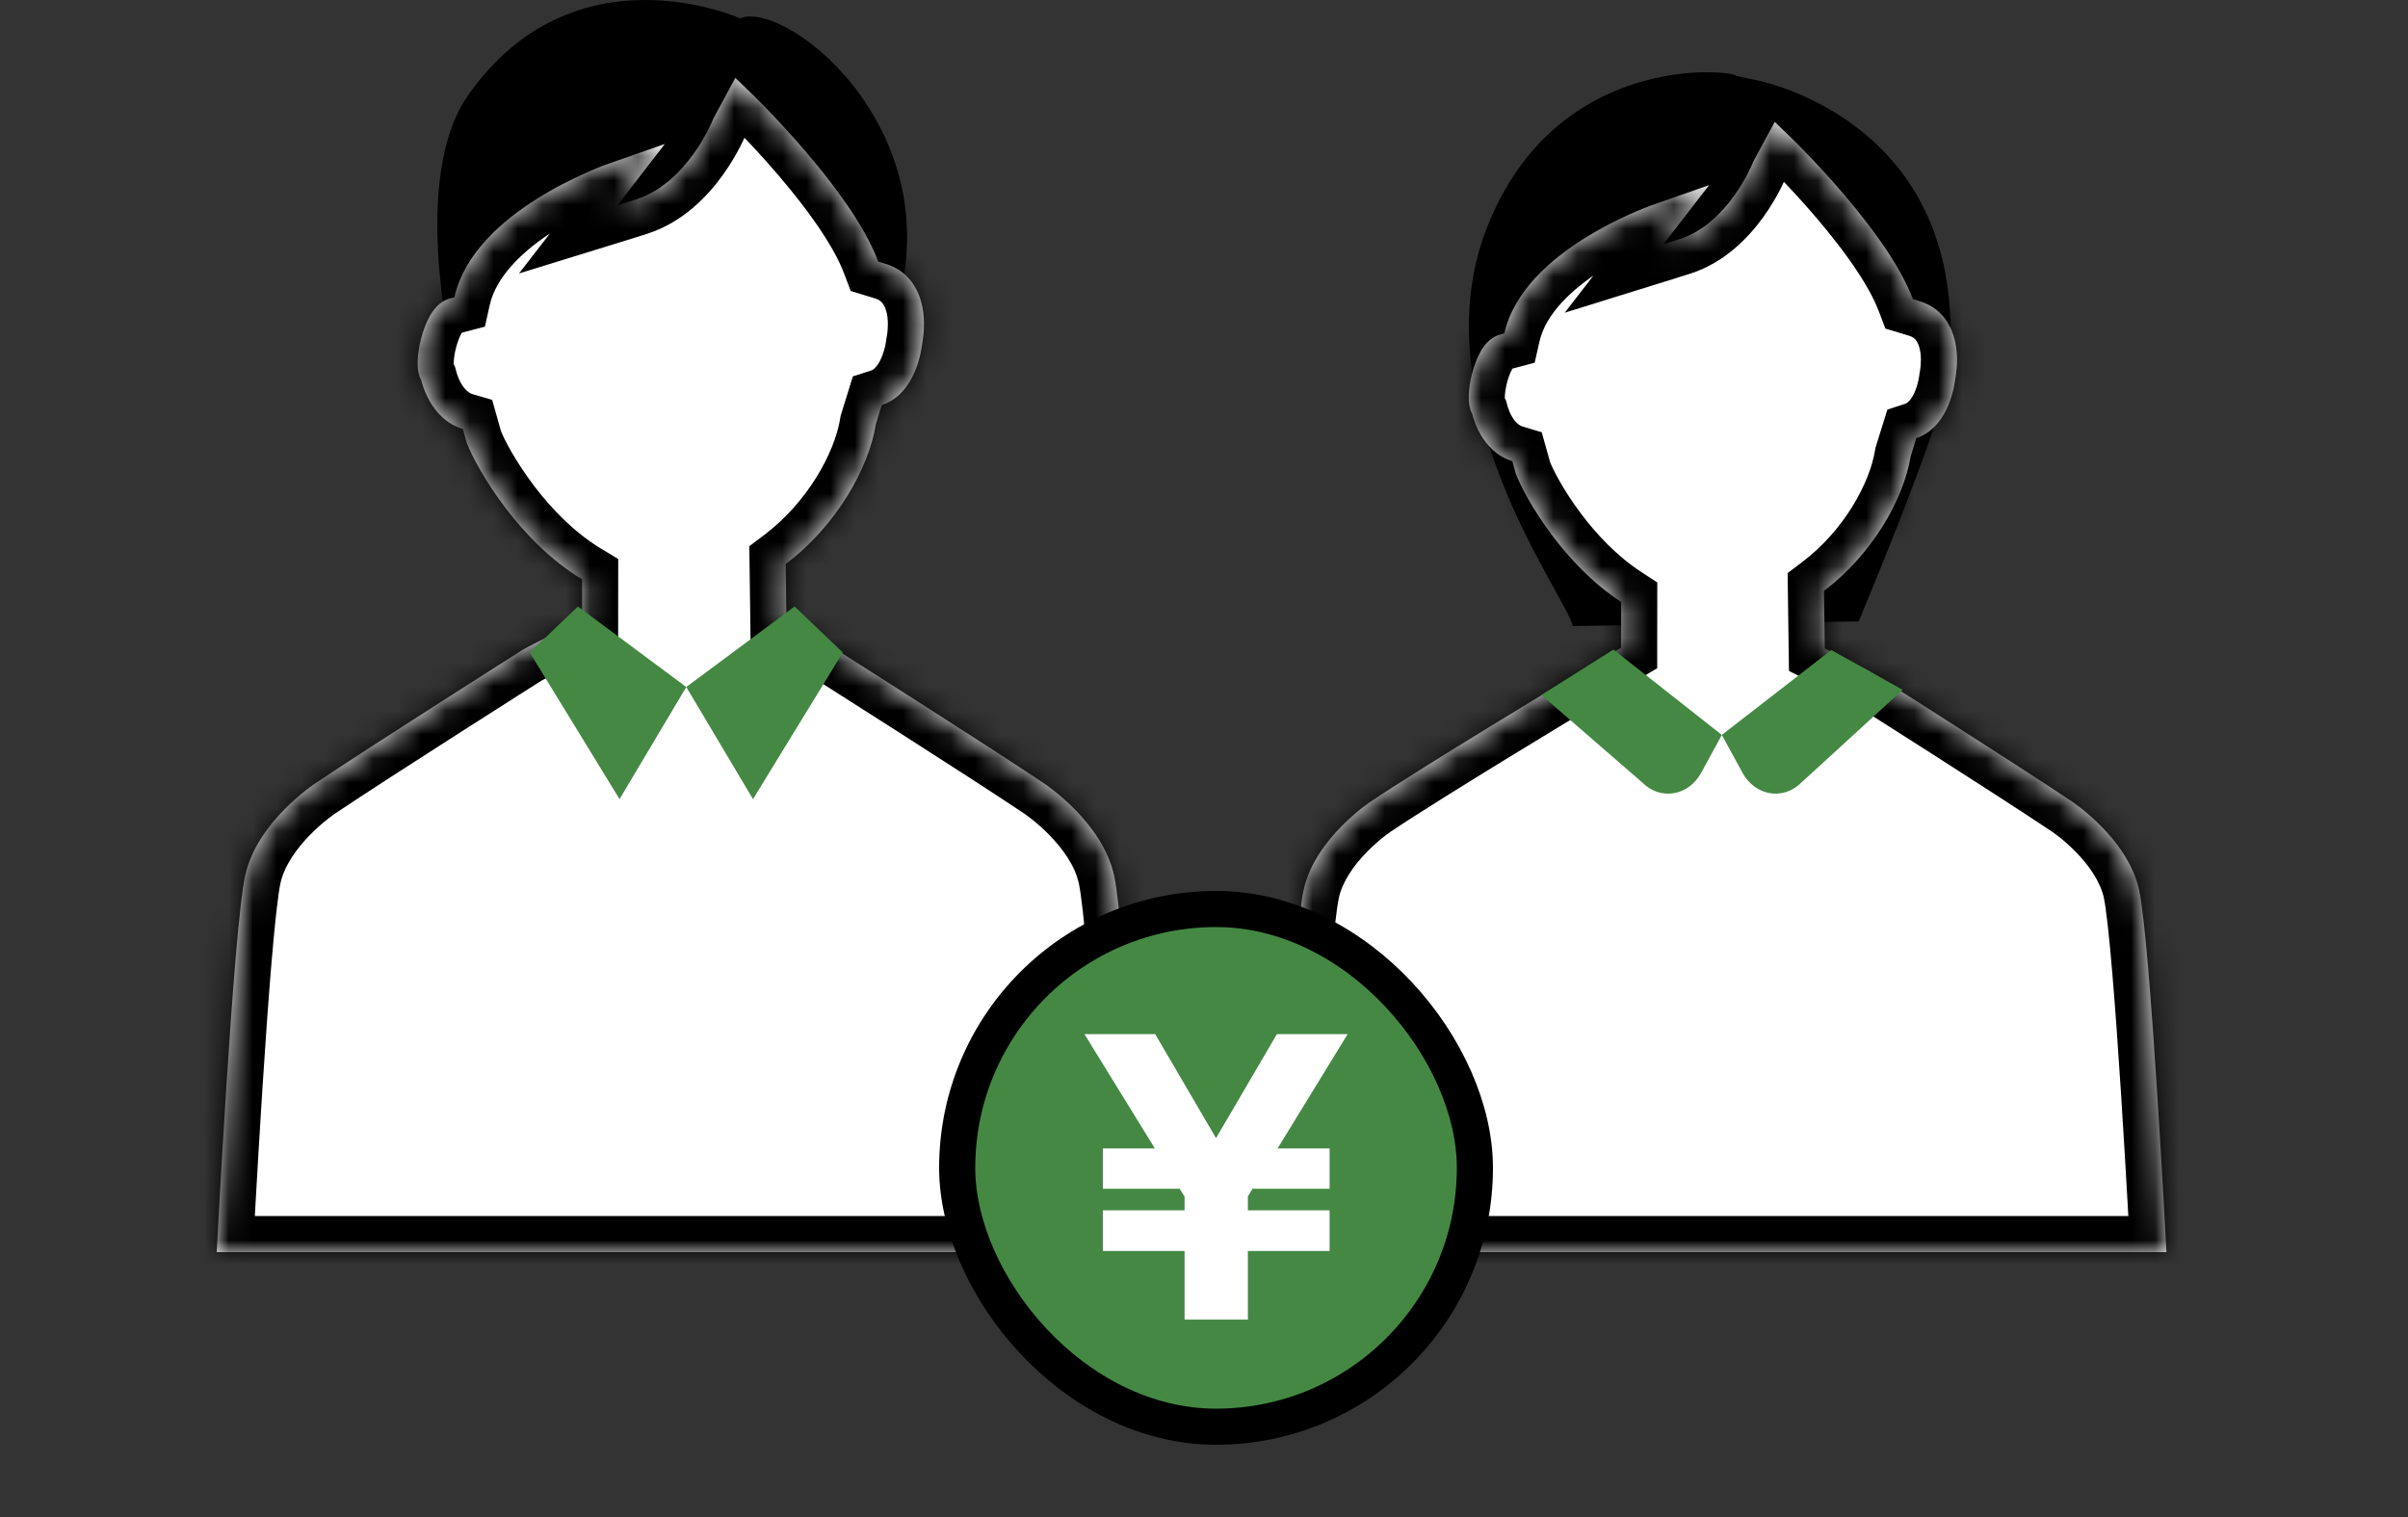 <svg width="100" height="63" viewBox="0 0 100 63" fill="none" xmlns="http://www.w3.org/2000/svg">
<rect x="0" y="0" width="100" height="63" fill="#333333" stroke="none"/>
<path d="M26.736 0.5C27.816 0.493 28.769 0.673 29.453 0.857C29.794 0.948 30.066 1.04 30.25 1.108C30.343 1.141 30.413 1.17 30.459 1.189C30.482 1.198 30.5 1.205 30.51 1.209C30.515 1.211 30.519 1.213 30.521 1.214L30.523 1.215L30.714 1.301L30.911 1.224C31.028 1.178 31.244 1.16 31.579 1.245C31.904 1.328 32.294 1.497 32.721 1.757C33.574 2.277 34.522 3.129 35.325 4.247C36.88 6.416 37.859 9.543 36.583 13.147L19.132 13.958C19.095 13.771 19.049 13.524 19 13.231C18.883 12.522 18.752 11.545 18.693 10.466C18.634 9.385 18.647 8.214 18.816 7.116C18.986 6.015 19.307 5.019 19.837 4.261C21.933 1.264 24.591 0.514 26.736 0.5Z" fill="black" stroke="black"/>
<mask id="path-2-inside-1_162_41" fill="white">
<path d="M31.249 3.921C31.282 3.953 32.657 5.287 34.017 6.964C34.695 7.801 35.386 8.742 35.903 9.662C36.121 10.05 36.318 10.457 36.472 10.865L36.764 10.953C37.912 11.299 38.259 12.296 38.344 12.993C38.416 13.586 38.327 14.121 38.294 14.291C38.294 14.293 38.294 14.295 38.294 14.296C38.291 14.316 38.288 14.343 38.283 14.376C38.273 14.443 38.257 14.536 38.234 14.645C38.189 14.86 38.11 15.157 37.977 15.463C37.775 15.931 37.364 16.585 36.619 16.822L36.375 17.609C36.075 19.459 34.724 21.844 32.628 23.423L32.661 25.913C33.105 26.135 34.339 26.754 34.72 26.972C34.72 26.972 41.073 30.999 43.351 32.529C43.351 32.529 45.781 34.117 46.269 36.369C46.756 38.621 47.447 52 47.447 52H9C9 52 9.69 38.622 10.179 36.369C10.666 34.117 13.097 32.529 13.097 32.529C15.374 30.999 21.727 26.972 21.727 26.972C22.194 26.705 24 25.832 24 25.832L24.171 25.87L24.173 24.061C22.856 23.263 21.787 22.139 21.004 21.112C20.146 19.986 19.584 18.917 19.391 18.407L19.379 18.376L19.221 17.814C18.537 17.615 18.104 17.107 17.859 16.687C17.703 16.419 17.604 16.158 17.543 15.968C17.521 15.9 17.506 15.839 17.492 15.788C17.421 15.656 17.39 15.53 17.375 15.453C17.345 15.299 17.339 15.14 17.344 14.997C17.353 14.708 17.406 14.378 17.485 14.068C17.565 13.759 17.681 13.429 17.836 13.15C17.913 13.01 18.012 12.861 18.137 12.732C18.259 12.605 18.443 12.458 18.694 12.393L18.873 12.346C19.283 10.499 20.902 9.143 22.255 8.284C23.009 7.806 23.746 7.441 24.292 7.197C24.566 7.074 24.794 6.98 24.955 6.916C25.035 6.885 25.1 6.861 25.145 6.844C25.167 6.836 25.185 6.829 25.197 6.825C25.203 6.822 25.208 6.821 25.212 6.82C25.214 6.819 25.216 6.818 25.217 6.818H25.219L25.22 6.817L27.611 5.978L26.061 7.984L25.643 8.525C25.877 8.452 26.139 8.37 26.429 8.277C27.46 7.943 28.251 7.157 28.804 6.387C29.334 5.649 29.595 4.997 29.602 4.977L29.62 4.934L29.642 4.893L30.067 4.104L30.538 3.233L31.249 3.921Z"/>
</mask>
<path d="M31.249 3.921C31.282 3.953 32.657 5.287 34.017 6.964C34.695 7.801 35.386 8.742 35.903 9.662C36.121 10.05 36.318 10.457 36.472 10.865L36.764 10.953C37.912 11.299 38.259 12.296 38.344 12.993C38.416 13.586 38.327 14.121 38.294 14.291C38.294 14.293 38.294 14.295 38.294 14.296C38.291 14.316 38.288 14.343 38.283 14.376C38.273 14.443 38.257 14.536 38.234 14.645C38.189 14.86 38.11 15.157 37.977 15.463C37.775 15.931 37.364 16.585 36.619 16.822L36.375 17.609C36.075 19.459 34.724 21.844 32.628 23.423L32.661 25.913C33.105 26.135 34.339 26.754 34.72 26.972C34.72 26.972 41.073 30.999 43.351 32.529C43.351 32.529 45.781 34.117 46.269 36.369C46.756 38.621 47.447 52 47.447 52H9C9 52 9.69 38.622 10.179 36.369C10.666 34.117 13.097 32.529 13.097 32.529C15.374 30.999 21.727 26.972 21.727 26.972C22.194 26.705 24 25.832 24 25.832L24.171 25.87L24.173 24.061C22.856 23.263 21.787 22.139 21.004 21.112C20.146 19.986 19.584 18.917 19.391 18.407L19.379 18.376L19.221 17.814C18.537 17.615 18.104 17.107 17.859 16.687C17.703 16.419 17.604 16.158 17.543 15.968C17.521 15.9 17.506 15.839 17.492 15.788C17.421 15.656 17.39 15.53 17.375 15.453C17.345 15.299 17.339 15.14 17.344 14.997C17.353 14.708 17.406 14.378 17.485 14.068C17.565 13.759 17.681 13.429 17.836 13.15C17.913 13.01 18.012 12.861 18.137 12.732C18.259 12.605 18.443 12.458 18.694 12.393L18.873 12.346C19.283 10.499 20.902 9.143 22.255 8.284C23.009 7.806 23.746 7.441 24.292 7.197C24.566 7.074 24.794 6.98 24.955 6.916C25.035 6.885 25.1 6.861 25.145 6.844C25.167 6.836 25.185 6.829 25.197 6.825C25.203 6.822 25.208 6.821 25.212 6.82C25.214 6.819 25.216 6.818 25.217 6.818H25.219L25.22 6.817L27.611 5.978L26.061 7.984L25.643 8.525C25.877 8.452 26.139 8.37 26.429 8.277C27.46 7.943 28.251 7.157 28.804 6.387C29.334 5.649 29.595 4.997 29.602 4.977L29.62 4.934L29.642 4.893L30.067 4.104L30.538 3.233L31.249 3.921Z" fill="white"/>
<path d="M31.249 3.921L32.293 2.844L32.292 2.844L31.249 3.921ZM34.017 6.964L35.182 6.02V6.02L34.017 6.964ZM35.903 9.662L37.211 8.927V8.927L35.903 9.662ZM36.472 10.865L35.068 11.393L35.328 12.085L36.035 12.3L36.472 10.865ZM36.764 10.953L36.327 12.388L36.331 12.39L36.764 10.953ZM38.344 12.993L39.833 12.813L39.833 12.813L38.344 12.993ZM38.294 14.291L36.822 14.005L36.811 14.058L36.805 14.112L38.294 14.291ZM38.294 14.296L39.783 14.478L39.783 14.478L38.294 14.296ZM38.283 14.376L39.767 14.595L39.767 14.595L38.283 14.376ZM38.234 14.645L39.702 14.955L39.702 14.955L38.234 14.645ZM37.977 15.463L39.354 16.06L39.354 16.06L37.977 15.463ZM36.619 16.822L36.165 15.392L35.419 15.629L35.187 16.377L36.619 16.822ZM36.375 17.609L34.942 17.164L34.911 17.265L34.894 17.369L36.375 17.609ZM32.628 23.423L31.726 22.225L31.118 22.683L31.128 23.443L32.628 23.423ZM32.661 25.913L31.161 25.933L31.173 26.847L31.991 27.255L32.661 25.913ZM34.72 26.972L35.523 25.705L35.494 25.687L35.465 25.67L34.72 26.972ZM43.351 32.529L42.514 33.774L42.522 33.779L42.53 33.784L43.351 32.529ZM46.269 36.369L44.803 36.687L44.803 36.687L46.269 36.369ZM47.447 52V53.5H49.027L48.945 51.923L47.447 52ZM9 52L7.502 51.923L7.421 53.5H9V52ZM10.179 36.369L11.645 36.687L11.645 36.687L10.179 36.369ZM13.097 32.529L13.917 33.784L13.925 33.779L13.933 33.774L13.097 32.529ZM21.727 26.972L20.982 25.67L20.953 25.687L20.924 25.705L21.727 26.972ZM24 25.832L24.326 24.368L23.817 24.255L23.348 24.482L24 25.832ZM24.171 25.87L23.845 27.334L25.669 27.741L25.671 25.872L24.171 25.87ZM24.173 24.061L25.673 24.062L25.674 23.216L24.95 22.778L24.173 24.061ZM21.004 21.112L19.811 22.021L19.811 22.021L21.004 21.112ZM19.391 18.407L17.986 18.934L17.988 18.939L19.391 18.407ZM19.379 18.376L17.935 18.782L17.952 18.843L17.974 18.903L19.379 18.376ZM19.221 17.814L20.665 17.408L20.439 16.606L19.64 16.374L19.221 17.814ZM17.859 16.687L16.563 17.442L16.563 17.442L17.859 16.687ZM17.543 15.968L16.114 16.424L16.114 16.424L17.543 15.968ZM17.492 15.788L18.943 15.406L18.897 15.233L18.813 15.077L17.492 15.788ZM17.375 15.453L15.903 15.739L15.903 15.74L17.375 15.453ZM17.344 14.997L15.844 14.952L15.844 14.952L17.344 14.997ZM17.485 14.068L16.033 13.694L16.033 13.694L17.485 14.068ZM17.836 13.15L16.523 12.424L16.523 12.424L17.836 13.15ZM18.137 12.732L17.056 11.691L17.056 11.691L18.137 12.732ZM18.694 12.393L19.072 13.845L19.075 13.844L18.694 12.393ZM18.873 12.346L19.254 13.797L20.139 13.565L20.337 12.671L18.873 12.346ZM22.255 8.284L21.451 7.018L21.451 7.018L22.255 8.284ZM24.292 7.197L23.679 5.828L23.679 5.828L24.292 7.197ZM24.955 6.916L24.407 5.52L24.407 5.52L24.955 6.916ZM25.145 6.844L24.623 5.438L24.623 5.438L25.145 6.844ZM25.197 6.825L24.689 5.413L24.688 5.413L25.197 6.825ZM25.212 6.82L24.709 5.406L24.709 5.407L25.212 6.82ZM25.217 6.818V5.318H24.959L24.717 5.403L25.217 6.818ZM25.219 6.818V8.318H25.84L26.279 7.878L25.219 6.818ZM25.22 6.817L24.723 5.401L24.401 5.514L24.159 5.756L25.22 6.817ZM27.611 5.978L28.798 6.895L31.896 2.885L27.115 4.562L27.611 5.978ZM26.061 7.984L27.247 8.902L27.248 8.901L26.061 7.984ZM25.643 8.525L24.457 7.606L21.552 11.357L26.085 9.958L25.643 8.525ZM26.429 8.277L26.89 9.704L26.89 9.704L26.429 8.277ZM28.804 6.387L30.022 7.262L30.022 7.262L28.804 6.387ZM29.602 4.977L28.214 4.409L28.209 4.422L29.602 4.977ZM29.62 4.934L28.291 4.238L28.259 4.301L28.232 4.366L29.62 4.934ZM29.642 4.893L28.322 4.181L28.317 4.189L28.313 4.197L29.642 4.893ZM30.067 4.104L28.748 3.391L28.747 3.392L30.067 4.104ZM30.538 3.233L31.582 2.155L30.16 0.778L29.218 2.52L30.538 3.233ZM31.249 3.921L30.205 4.999C30.222 5.015 31.548 6.301 32.851 7.909L34.017 6.964L35.182 6.02C33.767 4.274 32.341 2.891 32.293 2.844L31.249 3.921ZM34.017 6.964L32.851 7.909C33.505 8.714 34.137 9.581 34.596 10.398L35.903 9.662L37.211 8.927C36.635 7.903 35.886 6.889 35.182 6.02L34.017 6.964ZM35.903 9.662L34.596 10.398C34.785 10.733 34.946 11.07 35.068 11.393L36.472 10.865L37.876 10.336C37.69 9.843 37.458 9.367 37.211 8.927L35.903 9.662ZM36.472 10.865L36.035 12.3L36.327 12.388L36.764 10.953L37.2 9.518L36.908 9.43L36.472 10.865ZM36.764 10.953L36.331 12.39C36.53 12.45 36.621 12.542 36.686 12.645C36.771 12.778 36.83 12.967 36.855 13.174L38.344 12.993L39.833 12.813C39.719 11.874 39.19 10.117 37.196 9.517L36.764 10.953ZM38.344 12.993L36.855 13.174C36.899 13.542 36.842 13.9 36.822 14.005L38.294 14.291L39.766 14.577C39.812 14.342 39.932 13.631 39.833 12.813L38.344 12.993ZM38.294 14.291L36.805 14.112C36.802 14.137 36.8 14.16 36.798 14.181C36.797 14.201 36.795 14.22 36.795 14.236C36.794 14.269 36.794 14.297 36.794 14.316C36.794 14.336 36.795 14.351 36.795 14.36C36.796 14.364 36.796 14.368 36.796 14.37C36.796 14.372 36.796 14.374 36.796 14.373C36.796 14.373 36.796 14.373 36.796 14.372C36.796 14.371 36.796 14.37 36.796 14.369C36.796 14.367 36.795 14.363 36.795 14.358C36.795 14.348 36.794 14.332 36.794 14.312C36.794 14.293 36.794 14.266 36.795 14.234C36.797 14.202 36.799 14.161 36.805 14.114L38.294 14.296L39.783 14.478C39.789 14.431 39.791 14.39 39.793 14.358C39.794 14.325 39.794 14.298 39.794 14.277C39.794 14.257 39.793 14.241 39.793 14.231C39.792 14.226 39.792 14.222 39.792 14.219C39.792 14.216 39.792 14.214 39.792 14.214C39.792 14.213 39.792 14.215 39.792 14.217C39.792 14.219 39.792 14.222 39.792 14.226C39.793 14.235 39.793 14.25 39.794 14.269C39.794 14.288 39.794 14.315 39.793 14.347C39.792 14.364 39.791 14.382 39.79 14.403C39.788 14.423 39.786 14.446 39.783 14.47L38.294 14.291ZM38.294 14.296L36.805 14.114C36.803 14.127 36.802 14.141 36.799 14.157L38.283 14.376L39.767 14.595C39.775 14.545 39.78 14.505 39.783 14.478L38.294 14.296ZM38.283 14.376L36.799 14.157C36.794 14.194 36.783 14.256 36.767 14.335L38.234 14.645L39.702 14.955C39.731 14.816 39.753 14.692 39.767 14.595L38.283 14.376ZM38.234 14.645L36.767 14.335C36.735 14.487 36.682 14.681 36.601 14.867L37.977 15.463L39.354 16.06C39.539 15.633 39.643 15.233 39.702 14.955L38.234 14.645ZM37.977 15.463L36.601 14.867C36.541 15.005 36.464 15.138 36.375 15.239C36.292 15.334 36.223 15.374 36.165 15.392L36.619 16.822L37.073 18.251C38.441 17.817 39.091 16.665 39.354 16.06L37.977 15.463ZM36.619 16.822L35.187 16.377L34.942 17.164L36.375 17.609L37.808 18.053L38.052 17.266L36.619 16.822ZM36.375 17.609L34.894 17.369C34.661 18.809 33.536 20.861 31.726 22.225L32.628 23.423L33.53 24.621C35.912 22.827 37.49 20.109 37.856 17.849L36.375 17.609ZM32.628 23.423L31.128 23.443L31.161 25.933L32.661 25.913L34.161 25.893L34.128 23.403L32.628 23.423ZM32.661 25.913L31.991 27.255C32.459 27.489 33.641 28.083 33.975 28.274L34.72 26.972L35.465 25.67C35.037 25.425 33.752 24.782 33.332 24.572L32.661 25.913ZM34.72 26.972C33.917 28.239 33.917 28.239 33.917 28.239C33.917 28.239 33.917 28.239 33.917 28.239C33.917 28.239 33.917 28.239 33.918 28.24C33.919 28.24 33.92 28.241 33.921 28.242C33.924 28.244 33.929 28.247 33.935 28.25C33.947 28.258 33.965 28.269 33.988 28.284C34.035 28.314 34.104 28.358 34.193 28.414C34.371 28.527 34.628 28.69 34.943 28.891C35.574 29.292 36.438 29.842 37.373 30.44C39.249 31.64 41.392 33.02 42.514 33.774L43.351 32.529L44.187 31.283C43.032 30.508 40.859 29.109 38.989 27.913C38.051 27.313 37.185 26.761 36.553 26.359C36.237 26.158 35.98 25.995 35.801 25.882C35.712 25.825 35.642 25.781 35.595 25.751C35.572 25.736 35.553 25.724 35.541 25.717C35.535 25.713 35.531 25.71 35.528 25.708C35.526 25.707 35.525 25.706 35.524 25.706C35.524 25.706 35.523 25.705 35.523 25.705C35.523 25.705 35.523 25.705 35.523 25.705C35.523 25.705 35.523 25.705 34.72 26.972ZM43.351 32.529C42.53 33.784 42.529 33.784 42.529 33.784C42.529 33.784 42.529 33.783 42.529 33.783C42.528 33.783 42.528 33.783 42.528 33.783C42.527 33.782 42.526 33.782 42.526 33.782C42.525 33.781 42.525 33.781 42.526 33.782C42.526 33.782 42.529 33.784 42.535 33.787C42.545 33.794 42.563 33.807 42.588 33.825C42.638 33.86 42.716 33.917 42.814 33.994C43.011 34.148 43.279 34.374 43.558 34.657C44.144 35.252 44.646 35.966 44.803 36.687L46.269 36.369L47.735 36.052C47.403 34.521 46.446 33.314 45.695 32.552C45.306 32.157 44.936 31.845 44.662 31.63C44.524 31.523 44.408 31.438 44.324 31.378C44.282 31.348 44.247 31.324 44.221 31.307C44.209 31.298 44.198 31.291 44.189 31.285C44.185 31.282 44.182 31.28 44.179 31.278C44.177 31.277 44.176 31.276 44.175 31.275C44.174 31.275 44.173 31.274 44.173 31.274C44.172 31.274 44.172 31.274 44.172 31.273C44.172 31.273 44.171 31.273 43.351 32.529ZM46.269 36.369L44.803 36.687C44.9 37.136 45.028 38.288 45.164 39.889C45.296 41.445 45.427 43.317 45.544 45.126C45.66 46.934 45.762 48.672 45.834 49.959C45.87 50.602 45.899 51.132 45.919 51.501C45.929 51.686 45.936 51.83 45.941 51.928C45.944 51.977 45.946 52.015 45.947 52.04C45.948 52.053 45.948 52.062 45.949 52.068C45.949 52.072 45.949 52.074 45.949 52.075C45.949 52.076 45.949 52.077 45.949 52.077C45.949 52.077 45.949 52.078 45.949 52.078C45.949 52.078 45.949 52.078 47.447 52C48.945 51.923 48.945 51.923 48.945 51.923C48.945 51.923 48.945 51.922 48.945 51.922C48.945 51.922 48.945 51.921 48.945 51.92C48.945 51.919 48.945 51.916 48.945 51.913C48.944 51.906 48.944 51.897 48.943 51.884C48.942 51.858 48.94 51.82 48.937 51.771C48.932 51.672 48.924 51.526 48.914 51.341C48.895 50.969 48.866 50.437 48.829 49.791C48.757 48.499 48.655 46.751 48.538 44.933C48.421 43.116 48.288 41.221 48.153 39.635C48.022 38.094 47.881 36.729 47.735 36.052L46.269 36.369ZM47.447 52V50.5H9V52V53.5H47.447V52ZM9 52C10.498 52.078 10.498 52.078 10.498 52.078C10.498 52.077 10.498 52.077 10.498 52.077C10.498 52.077 10.498 52.076 10.498 52.075C10.498 52.074 10.498 52.071 10.498 52.068C10.499 52.062 10.499 52.052 10.5 52.04C10.501 52.015 10.503 51.977 10.506 51.928C10.511 51.83 10.519 51.686 10.528 51.501C10.548 51.132 10.577 50.602 10.613 49.959C10.685 48.672 10.787 46.934 10.903 45.126C11.02 43.317 11.151 41.445 11.283 39.889C11.419 38.288 11.547 37.136 11.645 36.687L10.179 36.369L8.713 36.052C8.566 36.729 8.425 38.094 8.294 39.635C8.159 41.221 8.026 43.116 7.909 44.933C7.792 46.752 7.69 48.499 7.618 49.791C7.582 50.437 7.553 50.969 7.533 51.341C7.523 51.526 7.515 51.672 7.51 51.771C7.507 51.82 7.505 51.858 7.504 51.884C7.503 51.897 7.503 51.906 7.503 51.913C7.502 51.916 7.502 51.919 7.502 51.92C7.502 51.921 7.502 51.922 7.502 51.922C7.502 51.922 7.502 51.923 7.502 51.923C7.502 51.923 7.502 51.923 9 52ZM10.179 36.369L11.645 36.687C11.801 35.966 12.303 35.252 12.889 34.657C13.168 34.374 13.437 34.148 13.633 33.994C13.731 33.917 13.809 33.86 13.859 33.825C13.885 33.807 13.903 33.794 13.913 33.787C13.918 33.784 13.921 33.782 13.922 33.782C13.922 33.781 13.922 33.781 13.921 33.782C13.921 33.782 13.92 33.782 13.92 33.783C13.919 33.783 13.919 33.783 13.919 33.783C13.918 33.783 13.918 33.784 13.918 33.784C13.918 33.784 13.917 33.784 13.097 32.529C12.276 31.273 12.276 31.273 12.275 31.273C12.275 31.274 12.275 31.274 12.274 31.274C12.274 31.274 12.273 31.275 12.273 31.275C12.272 31.276 12.27 31.277 12.269 31.278C12.266 31.28 12.262 31.282 12.258 31.285C12.249 31.291 12.239 31.298 12.226 31.307C12.2 31.324 12.165 31.348 12.123 31.378C12.039 31.438 11.923 31.523 11.785 31.63C11.511 31.845 11.141 32.157 10.752 32.552C10.001 33.314 9.044 34.521 8.713 36.052L10.179 36.369ZM13.097 32.529L13.933 33.774C15.055 33.02 17.198 31.64 19.074 30.44C20.009 29.842 20.874 29.292 21.504 28.891C21.819 28.69 22.076 28.527 22.254 28.414C22.343 28.358 22.412 28.314 22.459 28.284C22.483 28.269 22.5 28.258 22.512 28.25C22.518 28.247 22.523 28.244 22.526 28.242C22.528 28.241 22.529 28.24 22.529 28.24C22.53 28.239 22.53 28.239 22.53 28.239C22.53 28.239 22.53 28.239 22.53 28.239C22.531 28.239 22.531 28.239 21.727 26.972C20.924 25.705 20.924 25.705 20.924 25.705C20.924 25.705 20.924 25.705 20.924 25.705C20.924 25.705 20.924 25.706 20.923 25.706C20.922 25.706 20.921 25.707 20.92 25.708C20.917 25.71 20.912 25.713 20.906 25.717C20.894 25.724 20.876 25.736 20.852 25.751C20.805 25.781 20.735 25.825 20.646 25.882C20.468 25.995 20.21 26.158 19.894 26.359C19.262 26.761 18.396 27.313 17.458 27.913C15.588 29.109 13.416 30.508 12.26 31.283L13.097 32.529ZM21.727 26.972L22.473 28.274C22.657 28.169 23.175 27.907 23.702 27.647C23.954 27.523 24.192 27.407 24.367 27.322C24.454 27.279 24.526 27.244 24.576 27.22C24.601 27.208 24.62 27.199 24.633 27.192C24.639 27.189 24.644 27.187 24.648 27.185C24.649 27.184 24.651 27.184 24.651 27.183C24.652 27.183 24.652 27.183 24.652 27.183C24.652 27.183 24.652 27.183 24.652 27.183C24.652 27.183 24.652 27.183 24.652 27.183C24.652 27.183 24.652 27.183 24 25.832C23.348 24.482 23.348 24.482 23.348 24.482C23.348 24.482 23.347 24.482 23.347 24.482C23.347 24.482 23.347 24.482 23.347 24.482C23.347 24.482 23.346 24.482 23.346 24.482C23.345 24.483 23.344 24.483 23.342 24.484C23.338 24.486 23.333 24.489 23.326 24.492C23.313 24.498 23.293 24.508 23.267 24.521C23.216 24.545 23.143 24.581 23.054 24.624C22.876 24.711 22.633 24.829 22.375 24.957C21.882 25.2 21.265 25.508 20.982 25.67L21.727 26.972ZM24 25.832L23.674 27.296L23.845 27.334L24.171 25.87L24.497 24.406L24.326 24.368L24 25.832ZM24.171 25.87L25.671 25.872L25.673 24.062L24.173 24.061L22.673 24.059L22.671 25.869L24.171 25.87ZM24.173 24.061L24.95 22.778C23.847 22.11 22.911 21.139 22.197 20.202L21.004 21.112L19.811 22.021C20.663 23.138 21.865 24.417 23.396 25.344L24.173 24.061ZM21.004 21.112L22.197 20.202C21.406 19.164 20.924 18.221 20.794 17.877L19.391 18.407L17.988 18.939C18.243 19.613 18.887 20.808 19.811 22.021L21.004 21.112ZM19.391 18.407L20.795 17.881L20.783 17.85L19.379 18.376L17.974 18.903L17.986 18.934L19.391 18.407ZM19.379 18.376L20.823 17.97L20.665 17.408L19.221 17.814L17.777 18.22L17.935 18.782L19.379 18.376ZM19.221 17.814L19.64 16.374C19.467 16.323 19.296 16.173 19.155 15.932L17.859 16.687L16.563 17.442C16.912 18.04 17.606 18.906 18.801 19.254L19.221 17.814ZM17.859 16.687L19.155 15.932C19.07 15.785 19.01 15.632 18.972 15.512L17.543 15.968L16.114 16.424C16.197 16.684 16.337 17.053 16.563 17.442L17.859 16.687ZM17.543 15.968L18.972 15.512C18.964 15.488 18.959 15.467 18.943 15.406L17.492 15.788L16.042 16.171C16.053 16.212 16.078 16.313 16.114 16.424L17.543 15.968ZM17.492 15.788L18.813 15.077C18.828 15.106 18.837 15.129 18.841 15.142C18.846 15.156 18.847 15.165 18.847 15.165L17.375 15.453L15.903 15.74C15.932 15.892 16 16.182 16.172 16.5L17.492 15.788ZM17.375 15.453L18.847 15.165C18.847 15.165 18.845 15.155 18.844 15.131C18.842 15.108 18.842 15.078 18.843 15.043L17.344 14.997L15.844 14.952C15.838 15.16 15.844 15.439 15.903 15.739L17.375 15.453ZM17.344 14.997L18.843 15.043C18.848 14.887 18.879 14.669 18.938 14.441L17.485 14.068L16.033 13.694C15.932 14.086 15.857 14.528 15.844 14.952L17.344 14.997ZM17.485 14.068L18.938 14.442C18.997 14.213 19.073 14.011 19.149 13.875L17.836 13.15L16.523 12.424C16.289 12.847 16.133 13.305 16.033 13.694L17.485 14.068ZM17.836 13.15L19.149 13.875C19.166 13.844 19.181 13.82 19.194 13.801C19.208 13.783 19.216 13.774 19.217 13.772L18.137 12.732L17.056 11.691C16.813 11.944 16.641 12.211 16.523 12.424L17.836 13.15ZM18.137 12.732L19.217 13.772C19.217 13.772 19.217 13.773 19.217 13.773C19.216 13.773 19.216 13.773 19.216 13.774C19.215 13.775 19.213 13.776 19.211 13.778C19.207 13.781 19.2 13.787 19.189 13.794C19.166 13.809 19.127 13.83 19.072 13.845L18.694 12.393L18.317 10.941C17.706 11.1 17.292 11.447 17.056 11.691L18.137 12.732ZM18.694 12.393L19.075 13.844L19.254 13.797L18.873 12.346L18.492 10.895L18.314 10.942L18.694 12.393ZM18.873 12.346L20.337 12.671C20.609 11.45 21.76 10.375 23.059 9.551L22.255 8.284L21.451 7.018C20.045 7.911 17.958 9.549 17.409 12.021L18.873 12.346ZM22.255 8.284L23.059 9.551C23.735 9.122 24.403 8.79 24.905 8.566L24.292 7.197L23.679 5.828C23.088 6.092 22.283 6.49 21.451 7.018L22.255 8.284ZM24.292 7.197L24.905 8.566C25.158 8.452 25.364 8.367 25.504 8.312L24.955 6.916L24.407 5.52C24.223 5.592 23.974 5.696 23.679 5.828L24.292 7.197ZM24.955 6.916L25.503 8.312C25.572 8.286 25.627 8.265 25.666 8.251L25.145 6.844L24.623 5.438C24.573 5.456 24.499 5.484 24.407 5.52L24.955 6.916ZM25.145 6.844L25.666 8.251C25.678 8.246 25.691 8.241 25.698 8.239C25.701 8.237 25.704 8.236 25.706 8.236C25.708 8.235 25.707 8.235 25.706 8.236L25.197 6.825L24.688 5.413C24.674 5.419 24.66 5.424 24.652 5.427C24.64 5.431 24.633 5.434 24.623 5.438L25.145 6.844ZM25.197 6.825L25.706 8.236C25.683 8.244 25.666 8.249 25.664 8.25C25.664 8.25 25.663 8.25 25.664 8.25C25.664 8.25 25.664 8.25 25.665 8.25C25.666 8.249 25.669 8.248 25.673 8.247C25.676 8.246 25.682 8.244 25.689 8.242C25.695 8.24 25.704 8.237 25.715 8.233L25.212 6.82L24.709 5.407C24.719 5.403 24.727 5.4 24.733 5.398C24.738 5.396 24.743 5.395 24.745 5.394C24.747 5.394 24.748 5.393 24.748 5.393C24.749 5.393 24.75 5.393 24.75 5.393C24.75 5.393 24.75 5.393 24.75 5.393C24.75 5.393 24.75 5.393 24.749 5.393C24.749 5.393 24.749 5.393 24.749 5.393C24.749 5.393 24.748 5.393 24.747 5.394C24.74 5.396 24.717 5.403 24.689 5.413L25.197 6.825ZM25.212 6.82L25.715 8.233C25.727 8.228 25.738 8.224 25.748 8.221C25.757 8.217 25.765 8.214 25.771 8.211C25.778 8.209 25.783 8.207 25.787 8.205C25.791 8.203 25.794 8.202 25.795 8.202C25.796 8.201 25.796 8.201 25.796 8.201C25.796 8.201 25.796 8.201 25.796 8.201C25.796 8.201 25.796 8.201 25.796 8.201C25.796 8.201 25.796 8.202 25.795 8.202C25.794 8.202 25.79 8.204 25.785 8.206C25.78 8.208 25.772 8.211 25.762 8.215C25.756 8.217 25.75 8.22 25.742 8.223C25.735 8.225 25.727 8.228 25.717 8.232L25.217 6.818L24.717 5.403C24.707 5.407 24.698 5.41 24.691 5.413C24.683 5.416 24.677 5.418 24.671 5.42C24.66 5.425 24.652 5.428 24.646 5.43C24.641 5.432 24.637 5.434 24.635 5.435C24.634 5.435 24.634 5.436 24.634 5.436C24.633 5.436 24.634 5.436 24.634 5.436C24.635 5.435 24.637 5.434 24.641 5.433C24.644 5.431 24.649 5.429 24.655 5.427C24.661 5.424 24.669 5.421 24.677 5.418C24.686 5.415 24.697 5.411 24.709 5.406L25.212 6.82ZM25.217 6.818V8.318H25.219V6.818V5.318H25.217V6.818ZM25.219 6.818L26.279 7.878L26.28 7.877L25.22 6.817L24.159 5.756L24.158 5.757L25.219 6.818ZM25.22 6.817L25.716 8.232L28.108 7.393L27.611 5.978L27.115 4.562L24.723 5.401L25.22 6.817ZM27.611 5.978L26.424 5.061L24.875 7.067L26.061 7.984L27.248 8.901L28.798 6.895L27.611 5.978ZM26.061 7.984L24.875 7.065L24.457 7.606L25.643 8.525L26.829 9.443L27.247 8.902L26.061 7.984ZM25.643 8.525L26.085 9.958C26.324 9.884 26.592 9.8 26.89 9.704L26.429 8.277L25.967 6.849C25.685 6.941 25.43 7.02 25.2 7.091L25.643 8.525ZM26.429 8.277L26.89 9.704C28.354 9.231 29.379 8.157 30.022 7.262L28.804 6.387L27.586 5.512C27.122 6.157 26.566 6.656 25.967 6.849L26.429 8.277ZM28.804 6.387L30.022 7.262C30.651 6.386 30.965 5.611 30.996 5.532L29.602 4.977L28.209 4.422C28.224 4.383 28.017 4.912 27.586 5.512L28.804 6.387ZM29.602 4.977L30.991 5.545L31.008 5.502L29.62 4.934L28.232 4.366L28.214 4.409L29.602 4.977ZM29.62 4.934L30.949 5.63L30.97 5.589L29.642 4.893L28.313 4.197L28.291 4.238L29.62 4.934ZM29.642 4.893L30.962 5.605L31.387 4.816L30.067 4.104L28.747 3.392L28.322 4.181L29.642 4.893ZM30.067 4.104L31.387 4.817L31.858 3.946L30.538 3.233L29.218 2.52L28.748 3.391L30.067 4.104ZM30.538 3.233L29.495 4.31L30.206 4.999L31.249 3.921L32.292 2.844L31.582 2.155L30.538 3.233Z" fill="black" mask="url(#path-2-inside-1_162_41)"/>
<path d="M24 25.187L28.5 28.531L25.729 33.187L22 27.098L24 25.187Z" fill="#448844"/>
<path d="M33 25.187L28.5 28.531L31.271 33.187L35 27.098L33 25.187Z" fill="#448844"/>
<path d="M72.913 3.325L72.101 3.149C71.969 2.915 64.668 2.095 61.765 9.416C58.861 16.737 65.15 24.887 65.308 26L77.186 25.806C77.186 25.806 80.462 18.025 80.869 15.795C82.204 5.014 72.913 3.325 72.913 3.325Z" fill="black"/>
<mask id="path-7-inside-2_162_41" fill="white">
<path d="M74.414 5.749C74.442 5.776 75.764 7.059 77.073 8.673C77.727 9.479 78.393 10.386 78.893 11.273C79.101 11.643 79.289 12.032 79.438 12.423L79.705 12.504C80.822 12.84 81.161 13.809 81.244 14.484C81.315 15.059 81.229 15.578 81.196 15.745C81.196 15.746 81.196 15.748 81.196 15.749C81.194 15.768 81.19 15.795 81.186 15.827C81.176 15.892 81.161 15.981 81.139 16.087C81.095 16.295 81.019 16.583 80.891 16.88C80.696 17.329 80.299 17.96 79.581 18.195L79.348 18.944C79.056 20.727 77.759 23.018 75.747 24.538L75.78 26.931C76.23 27.155 77.374 27.73 77.731 27.935C77.787 27.97 83.851 31.814 86.03 33.277C86.03 33.277 88.367 34.805 88.836 36.971C89.305 39.137 89.969 52 89.969 52H53C53 52 53.664 39.137 54.134 36.971C54.603 34.805 56.94 33.277 56.94 33.277C59.13 31.807 65.162 28.178 65.162 28.178C65.547 27.957 66.933 27.13 67.321 26.898L67.323 25C66.128 24.218 65.157 23.168 64.444 22.216C63.662 21.171 63.145 20.188 62.964 19.709L62.952 19.678L62.943 19.646L62.804 19.15C62.146 18.953 61.73 18.462 61.494 18.059C61.343 17.799 61.246 17.546 61.188 17.362C61.167 17.299 61.153 17.241 61.14 17.192C61.07 17.062 61.04 16.939 61.025 16.863C60.996 16.713 60.99 16.558 60.994 16.419C61.003 16.138 61.054 15.819 61.131 15.52C61.208 15.221 61.321 14.902 61.471 14.63C61.546 14.494 61.642 14.349 61.764 14.222C61.883 14.098 62.065 13.953 62.312 13.888L62.471 13.846C62.874 12.072 64.426 10.77 65.72 9.947C67.162 9.03 68.552 8.539 68.586 8.527L70.98 7.685L69.428 9.692L69.079 10.143C69.283 10.079 69.506 10.01 69.75 9.931C70.732 9.613 71.488 8.864 72.018 8.127C72.526 7.419 72.777 6.793 72.784 6.774L72.801 6.731L72.822 6.69L73.231 5.932L73.702 5.061L74.414 5.749Z"/>
</mask>
<path d="M74.414 5.749C74.442 5.776 75.764 7.059 77.073 8.673C77.727 9.479 78.393 10.386 78.893 11.273C79.101 11.643 79.289 12.032 79.438 12.423L79.705 12.504C80.822 12.84 81.161 13.809 81.244 14.484C81.315 15.059 81.229 15.578 81.196 15.745C81.196 15.746 81.196 15.748 81.196 15.749C81.194 15.768 81.19 15.795 81.186 15.827C81.176 15.892 81.161 15.981 81.139 16.087C81.095 16.295 81.019 16.583 80.891 16.88C80.696 17.329 80.299 17.96 79.581 18.195L79.348 18.944C79.056 20.727 77.759 23.018 75.747 24.538L75.78 26.931C76.23 27.155 77.374 27.73 77.731 27.935C77.787 27.97 83.851 31.814 86.03 33.277C86.03 33.277 88.367 34.805 88.836 36.971C89.305 39.137 89.969 52 89.969 52H53C53 52 53.664 39.137 54.134 36.971C54.603 34.805 56.94 33.277 56.94 33.277C59.13 31.807 65.162 28.178 65.162 28.178C65.547 27.957 66.933 27.13 67.321 26.898L67.323 25C66.128 24.218 65.157 23.168 64.444 22.216C63.662 21.171 63.145 20.188 62.964 19.709L62.952 19.678L62.943 19.646L62.804 19.15C62.146 18.953 61.73 18.462 61.494 18.059C61.343 17.799 61.246 17.546 61.188 17.362C61.167 17.299 61.153 17.241 61.14 17.192C61.07 17.062 61.04 16.939 61.025 16.863C60.996 16.713 60.99 16.558 60.994 16.419C61.003 16.138 61.054 15.819 61.131 15.52C61.208 15.221 61.321 14.902 61.471 14.63C61.546 14.494 61.642 14.349 61.764 14.222C61.883 14.098 62.065 13.953 62.312 13.888L62.471 13.846C62.874 12.072 64.426 10.77 65.72 9.947C67.162 9.03 68.552 8.539 68.586 8.527L70.98 7.685L69.428 9.692L69.079 10.143C69.283 10.079 69.506 10.01 69.75 9.931C70.732 9.613 71.488 8.864 72.018 8.127C72.526 7.419 72.777 6.793 72.784 6.774L72.801 6.731L72.822 6.69L73.231 5.932L73.702 5.061L74.414 5.749Z" fill="white"/>
<path d="M74.414 5.749L75.457 4.671L75.457 4.671L74.414 5.749ZM77.073 8.673L78.238 7.728L78.238 7.728L77.073 8.673ZM78.893 11.273L80.2 10.538L80.2 10.538L78.893 11.273ZM79.438 12.423L78.035 12.955L78.296 13.645L79.003 13.858L79.438 12.423ZM79.705 12.504L79.27 13.94L79.272 13.94L79.705 12.504ZM81.244 14.484L82.733 14.302L82.733 14.301L81.244 14.484ZM81.196 15.745L79.724 15.46L79.713 15.512L79.707 15.565L81.196 15.745ZM81.196 15.749L82.685 15.931L82.691 15.885L82.694 15.839L81.196 15.749ZM81.186 15.827L82.669 16.047L82.669 16.046L81.186 15.827ZM81.139 16.087L82.606 16.398L82.606 16.397L81.139 16.087ZM80.891 16.88L82.267 17.477L82.267 17.477L80.891 16.88ZM79.581 18.195L79.114 16.77L78.379 17.011L78.149 17.749L79.581 18.195ZM79.348 18.944L77.916 18.498L77.884 18.598L77.867 18.702L79.348 18.944ZM75.747 24.538L74.843 23.341L74.237 23.799L74.247 24.559L75.747 24.538ZM75.78 26.931L74.28 26.951L74.293 27.864L75.109 28.272L75.78 26.931ZM77.731 27.935L78.535 26.668L78.506 26.649L78.476 26.633L77.731 27.935ZM86.03 33.277L85.194 34.523L85.202 34.528L85.209 34.533L86.03 33.277ZM88.836 36.971L90.302 36.653L90.302 36.653L88.836 36.971ZM89.969 52V53.5H91.548L91.467 51.923L89.969 52ZM53 52L51.502 51.923L51.42 53.5H53V52ZM54.134 36.971L55.6 37.288L55.6 37.288L54.134 36.971ZM56.94 33.277L57.76 34.533L57.768 34.528L57.776 34.523L56.94 33.277ZM65.162 28.178L64.416 26.876L64.403 26.884L64.389 26.892L65.162 28.178ZM67.321 26.898L68.09 28.187L68.82 27.751L68.821 26.9L67.321 26.898ZM67.323 25L68.823 25.002L68.824 24.189L68.144 23.745L67.323 25ZM64.444 22.216L63.244 23.115L63.244 23.115L64.444 22.216ZM62.964 19.709L61.559 20.236L61.561 20.24L62.964 19.709ZM62.952 19.678L61.508 20.084L61.525 20.145L61.548 20.204L62.952 19.678ZM62.943 19.646L64.387 19.24L64.387 19.24L62.943 19.646ZM62.804 19.15L64.248 18.744L64.024 17.951L63.235 17.714L62.804 19.15ZM61.494 18.059L60.198 18.814L60.198 18.814L61.494 18.059ZM61.188 17.362L59.759 17.819L59.759 17.819L61.188 17.362ZM61.14 17.192L62.589 16.808L62.544 16.638L62.462 16.484L61.14 17.192ZM61.025 16.863L59.553 17.15L59.553 17.151L61.025 16.863ZM60.994 16.419L59.495 16.373L59.495 16.374L60.994 16.419ZM61.131 15.52L59.678 15.146L59.678 15.146L61.131 15.52ZM61.471 14.63L60.158 13.905L60.158 13.905L61.471 14.63ZM61.764 14.222L60.683 13.181L60.683 13.182L61.764 14.222ZM62.312 13.888L62.692 15.339L62.697 15.338L62.312 13.888ZM62.471 13.846L62.855 15.296L63.732 15.063L63.933 14.178L62.471 13.846ZM65.72 9.947L64.915 8.682L64.915 8.682L65.72 9.947ZM68.586 8.527L69.084 9.942L69.084 9.942L68.586 8.527ZM70.98 7.685L72.166 8.602L75.273 4.583L70.481 6.27L70.98 7.685ZM69.428 9.692L70.614 10.611L70.615 10.61L69.428 9.692ZM69.079 10.143L67.893 9.224L64.979 12.987L69.524 11.575L69.079 10.143ZM69.75 9.931L70.212 11.358L70.212 11.358L69.75 9.931ZM72.018 8.127L73.235 9.003L73.236 9.003L72.018 8.127ZM72.784 6.774L74.178 7.329L74.181 7.322L74.183 7.315L72.784 6.774ZM72.801 6.731L71.472 6.035L71.432 6.111L71.402 6.191L72.801 6.731ZM72.822 6.69L71.502 5.978L71.498 5.986L71.493 5.994L72.822 6.69ZM73.231 5.932L71.912 5.219L71.911 5.22L73.231 5.932ZM73.702 5.061L74.745 3.982L73.323 2.607L72.382 4.347L73.702 5.061ZM74.414 5.749L73.371 6.827C73.371 6.827 73.376 6.832 73.386 6.841C73.395 6.851 73.41 6.865 73.429 6.884C73.467 6.921 73.523 6.977 73.593 7.047C73.734 7.189 73.934 7.394 74.174 7.647C74.654 8.154 75.285 8.849 75.908 9.618L77.073 8.673L78.238 7.728C76.873 6.045 75.501 4.714 75.457 4.671L74.414 5.749ZM77.073 8.673L75.908 9.618C76.536 10.392 77.144 11.225 77.585 12.009L78.893 11.273L80.2 10.538C79.642 9.547 78.918 8.566 78.238 7.728L77.073 8.673ZM78.893 11.273L77.585 12.009C77.764 12.327 77.919 12.648 78.035 12.955L79.438 12.423L80.84 11.891C80.66 11.417 80.437 10.96 80.2 10.538L78.893 11.273ZM79.438 12.423L79.003 13.858L79.27 13.94L79.705 12.504L80.14 11.068L79.872 10.987L79.438 12.423ZM79.705 12.504L79.272 13.94C79.456 13.995 79.537 14.079 79.597 14.173C79.675 14.296 79.731 14.472 79.755 14.667L81.244 14.484L82.733 14.301C82.62 13.383 82.097 11.658 80.138 11.068L79.705 12.504ZM81.244 14.484L79.755 14.667C79.798 15.015 79.744 15.356 79.724 15.46L81.196 15.745L82.669 16.03C82.714 15.8 82.831 15.103 82.733 14.302L81.244 14.484ZM81.196 15.745L79.707 15.565C79.702 15.609 79.699 15.646 79.698 15.674C79.697 15.702 79.696 15.725 79.696 15.743C79.696 15.775 79.697 15.8 79.697 15.802C79.697 15.804 79.697 15.805 79.697 15.804C79.697 15.804 79.697 15.803 79.697 15.801C79.697 15.798 79.697 15.79 79.697 15.78C79.696 15.77 79.696 15.754 79.696 15.735C79.697 15.716 79.697 15.69 79.699 15.659L81.196 15.749L82.694 15.839C82.695 15.808 82.696 15.781 82.696 15.762C82.696 15.743 82.696 15.727 82.696 15.716C82.696 15.706 82.695 15.697 82.695 15.694C82.695 15.692 82.695 15.691 82.695 15.69C82.695 15.69 82.695 15.691 82.695 15.692C82.695 15.694 82.696 15.7 82.696 15.709C82.696 15.718 82.696 15.732 82.696 15.749C82.696 15.766 82.696 15.79 82.695 15.818C82.693 15.845 82.691 15.882 82.686 15.925L81.196 15.745ZM81.196 15.749L79.707 15.567C79.707 15.568 79.707 15.572 79.706 15.579C79.705 15.587 79.703 15.596 79.702 15.608L81.186 15.827L82.669 16.046C82.675 16.006 82.681 15.967 82.685 15.931L81.196 15.749ZM81.186 15.827L79.702 15.608C79.696 15.647 79.686 15.706 79.671 15.777L81.139 16.087L82.606 16.397C82.636 16.257 82.656 16.137 82.669 16.047L81.186 15.827ZM81.139 16.087L79.671 15.776C79.64 15.925 79.59 16.109 79.514 16.283L80.891 16.88L82.267 17.477C82.449 17.057 82.55 16.665 82.606 16.398L81.139 16.087ZM80.891 16.88L79.514 16.283C79.459 16.411 79.386 16.535 79.304 16.629C79.226 16.718 79.164 16.754 79.114 16.77L79.581 18.195L80.048 19.621C81.377 19.186 82.011 18.067 82.267 17.477L80.891 16.88ZM79.581 18.195L78.149 17.749L77.916 18.498L79.348 18.944L80.78 19.391L81.013 18.642L79.581 18.195ZM79.348 18.944L77.867 18.702C77.642 20.077 76.57 22.037 74.843 23.341L75.747 24.538L76.651 25.735C78.949 23.999 80.469 21.376 80.828 19.187L79.348 18.944ZM75.747 24.538L74.247 24.559L74.28 26.951L75.78 26.931L77.28 26.91L77.247 24.517L75.747 24.538ZM75.78 26.931L75.109 28.272C75.583 28.509 76.675 29.058 76.987 29.236L77.731 27.935L78.476 26.633C78.072 26.401 76.877 25.802 76.451 25.589L75.78 26.931ZM77.731 27.935L76.928 29.201C76.994 29.243 83.035 33.073 85.194 34.523L86.03 33.277L86.867 32.032C84.666 30.554 78.581 26.697 78.535 26.668L77.731 27.935ZM86.03 33.277C85.209 34.533 85.209 34.533 85.209 34.532C85.209 34.532 85.208 34.532 85.208 34.532C85.208 34.532 85.207 34.532 85.207 34.531C85.207 34.531 85.206 34.531 85.206 34.53C85.205 34.53 85.205 34.53 85.205 34.53C85.206 34.53 85.208 34.532 85.213 34.535C85.222 34.542 85.24 34.553 85.263 34.57C85.311 34.604 85.385 34.659 85.479 34.731C85.666 34.878 85.922 35.094 86.189 35.364C86.749 35.933 87.223 36.61 87.37 37.288L88.836 36.971L90.302 36.653C89.98 35.166 89.051 33.996 88.326 33.259C87.949 32.877 87.592 32.576 87.327 32.368C87.194 32.264 87.082 32.182 87 32.124C86.959 32.095 86.925 32.072 86.9 32.055C86.888 32.046 86.877 32.039 86.869 32.034C86.865 32.031 86.861 32.029 86.858 32.027C86.857 32.026 86.856 32.025 86.854 32.024C86.854 32.023 86.853 32.023 86.853 32.023C86.852 32.023 86.852 32.022 86.852 32.022C86.851 32.022 86.851 32.022 86.03 33.277ZM88.836 36.971L87.37 37.288C87.462 37.715 87.585 38.819 87.716 40.36C87.843 41.855 87.969 43.655 88.081 45.394C88.193 47.132 88.291 48.803 88.36 50.04C88.395 50.659 88.422 51.168 88.442 51.523C88.451 51.701 88.458 51.839 88.463 51.934C88.466 51.981 88.468 52.017 88.469 52.041C88.469 52.053 88.47 52.062 88.47 52.068C88.47 52.071 88.471 52.074 88.471 52.075C88.471 52.076 88.471 52.076 88.471 52.077C88.471 52.077 88.471 52.077 88.471 52.077C88.471 52.077 88.471 52.077 89.969 52C91.467 51.923 91.467 51.923 91.467 51.922C91.467 51.922 91.467 51.922 91.467 51.922C91.467 51.922 91.467 51.921 91.467 51.92C91.466 51.919 91.466 51.916 91.466 51.913C91.466 51.907 91.465 51.897 91.465 51.885C91.463 51.86 91.462 51.824 91.459 51.776C91.454 51.681 91.447 51.541 91.437 51.363C91.418 51.006 91.39 50.494 91.355 49.872C91.286 48.63 91.188 46.95 91.075 45.201C90.963 43.454 90.835 41.631 90.705 40.106C90.58 38.626 90.444 37.309 90.302 36.653L88.836 36.971ZM89.969 52V50.5H53V52V53.5H89.969V52ZM53 52C54.498 52.077 54.498 52.077 54.498 52.077C54.498 52.077 54.498 52.077 54.498 52.077C54.498 52.077 54.498 52.076 54.498 52.075C54.498 52.074 54.498 52.071 54.498 52.068C54.499 52.062 54.499 52.053 54.5 52.041C54.501 52.017 54.503 51.981 54.505 51.934C54.511 51.84 54.518 51.701 54.527 51.523C54.546 51.169 54.574 50.659 54.609 50.04C54.678 48.803 54.776 47.132 54.888 45.394C55 43.655 55.126 41.856 55.253 40.36C55.384 38.819 55.507 37.716 55.6 37.288L54.134 36.971L52.668 36.653C52.526 37.309 52.39 38.625 52.264 40.106C52.134 41.631 52.007 43.454 51.894 45.201C51.781 46.95 51.683 48.63 51.614 49.872C51.579 50.493 51.551 51.006 51.532 51.363C51.522 51.541 51.515 51.681 51.51 51.776C51.507 51.824 51.505 51.86 51.504 51.885C51.503 51.897 51.503 51.907 51.502 51.913C51.502 51.916 51.502 51.919 51.502 51.92C51.502 51.921 51.502 51.922 51.502 51.922C51.502 51.922 51.502 51.922 51.502 51.922C51.502 51.923 51.502 51.923 53 52ZM54.134 36.971L55.6 37.288C55.747 36.61 56.221 35.933 56.781 35.364C57.047 35.094 57.303 34.878 57.491 34.731C57.584 34.659 57.658 34.604 57.706 34.57C57.73 34.553 57.747 34.542 57.757 34.535C57.761 34.532 57.764 34.53 57.765 34.53C57.765 34.53 57.765 34.53 57.764 34.53C57.764 34.531 57.763 34.531 57.763 34.531C57.762 34.532 57.762 34.532 57.761 34.532C57.761 34.532 57.761 34.532 57.761 34.532C57.761 34.533 57.76 34.533 56.94 33.277C56.119 32.022 56.118 32.022 56.118 32.022C56.118 32.022 56.117 32.023 56.117 32.023C56.117 32.023 56.116 32.023 56.115 32.024C56.114 32.025 56.113 32.026 56.111 32.027C56.108 32.029 56.105 32.031 56.101 32.034C56.093 32.039 56.082 32.046 56.069 32.055C56.044 32.072 56.011 32.095 55.97 32.124C55.888 32.182 55.776 32.264 55.643 32.368C55.378 32.576 55.02 32.877 54.644 33.259C53.919 33.996 52.99 35.166 52.668 36.653L54.134 36.971ZM56.94 33.277L57.776 34.523C58.84 33.808 60.868 32.55 62.655 31.455C63.544 30.911 64.364 30.413 64.962 30.051C65.261 29.87 65.505 29.723 65.674 29.621C65.758 29.57 65.823 29.53 65.868 29.504C65.89 29.49 65.907 29.48 65.918 29.473C65.924 29.47 65.928 29.467 65.931 29.466C65.933 29.465 65.934 29.464 65.934 29.464C65.935 29.463 65.935 29.463 65.935 29.463C65.935 29.463 65.935 29.463 65.935 29.463C65.935 29.463 65.935 29.463 65.162 28.178C64.389 26.892 64.389 26.892 64.389 26.892C64.389 26.892 64.389 26.892 64.389 26.893C64.388 26.893 64.388 26.893 64.388 26.893C64.387 26.893 64.386 26.894 64.384 26.895C64.381 26.897 64.377 26.9 64.371 26.903C64.359 26.91 64.342 26.92 64.32 26.934C64.275 26.961 64.209 27.001 64.124 27.052C63.954 27.155 63.709 27.303 63.408 27.485C62.807 27.849 61.982 28.35 61.089 28.897C59.312 29.984 57.229 31.276 56.103 32.032L56.94 33.277ZM65.162 28.178L65.908 29.479C66.307 29.25 67.712 28.412 68.09 28.187L67.321 26.898L66.553 25.61C66.155 25.847 64.786 26.664 64.416 26.876L65.162 28.178ZM67.321 26.898L68.821 26.9L68.823 25.002L67.323 25L65.823 24.998L65.821 26.897L67.321 26.898ZM67.323 25L68.144 23.745C67.142 23.089 66.293 22.181 65.645 21.317L64.444 22.216L63.244 23.115C64.022 24.154 65.114 25.348 66.502 26.255L67.323 25ZM64.444 22.216L65.645 21.317C64.924 20.354 64.487 19.494 64.367 19.178L62.964 19.709L61.561 20.24C61.804 20.881 62.399 21.987 63.244 23.115L64.444 22.216ZM62.964 19.709L64.368 19.182L64.357 19.151L62.952 19.678L61.548 20.204L61.559 20.236L62.964 19.709ZM62.952 19.678L64.396 19.272L64.387 19.24L62.943 19.646L61.499 20.053L61.508 20.084L62.952 19.678ZM62.943 19.646L64.387 19.24L64.248 18.744L62.804 19.15L61.36 19.557L61.499 20.053L62.943 19.646ZM62.804 19.15L63.235 17.714C63.08 17.667 62.922 17.53 62.79 17.303L61.494 18.059L60.198 18.814C60.537 19.395 61.212 20.238 62.372 20.587L62.804 19.15ZM61.494 18.059L62.79 17.303C62.709 17.165 62.653 17.02 62.616 16.906L61.188 17.362L59.759 17.819C59.84 18.073 59.976 18.433 60.198 18.814L61.494 18.059ZM61.188 17.362L62.616 16.906C62.614 16.9 62.612 16.89 62.607 16.875C62.605 16.867 62.603 16.858 62.6 16.847C62.598 16.841 62.597 16.835 62.595 16.829C62.593 16.822 62.591 16.815 62.589 16.808L61.14 17.192L59.69 17.577C59.698 17.607 59.724 17.71 59.759 17.819L61.188 17.362ZM61.14 17.192L62.462 16.484C62.478 16.514 62.487 16.538 62.491 16.552C62.496 16.567 62.498 16.577 62.498 16.576L61.025 16.863L59.553 17.151C59.582 17.297 59.648 17.585 59.818 17.901L61.14 17.192ZM61.025 16.863L62.498 16.576C62.498 16.576 62.497 16.574 62.496 16.568C62.496 16.562 62.495 16.554 62.494 16.544C62.493 16.522 62.492 16.495 62.493 16.464L60.994 16.419L59.495 16.374C59.489 16.583 59.496 16.857 59.553 17.15L61.025 16.863ZM60.994 16.419L62.493 16.464C62.498 16.317 62.528 16.11 62.584 15.893L61.131 15.52L59.678 15.146C59.58 15.528 59.507 15.959 59.495 16.373L60.994 16.419ZM61.131 15.52L62.584 15.893C62.639 15.676 62.713 15.484 62.784 15.355L61.471 14.63L60.158 13.905C59.929 14.319 59.776 14.767 59.678 15.146L61.131 15.52ZM61.471 14.63L62.784 15.355C62.8 15.325 62.815 15.302 62.827 15.284C62.839 15.267 62.846 15.261 62.845 15.261L61.764 14.222L60.683 13.182C60.44 13.434 60.271 13.699 60.158 13.905L61.471 14.63ZM61.764 14.222L62.844 15.262C62.844 15.262 62.842 15.265 62.837 15.269C62.832 15.273 62.824 15.279 62.813 15.287C62.789 15.302 62.748 15.324 62.692 15.339L62.312 13.888L61.933 12.437C61.326 12.595 60.915 12.941 60.683 13.181L61.764 14.222ZM62.312 13.888L62.697 15.338L62.855 15.296L62.471 13.846L62.086 12.396L61.928 12.438L62.312 13.888ZM62.471 13.846L63.933 14.178C64.196 13.023 65.287 12 66.525 11.213L65.72 9.947L64.915 8.682C63.565 9.54 61.551 11.122 61.008 13.513L62.471 13.846ZM65.72 9.947L66.525 11.213C67.826 10.385 69.092 9.939 69.084 9.942L68.586 8.527L68.088 7.112C68.012 7.139 66.499 7.674 64.915 8.682L65.72 9.947ZM68.586 8.527L69.084 9.942L71.478 9.099L70.98 7.685L70.481 6.27L68.088 7.112L68.586 8.527ZM70.98 7.685L69.793 6.767L68.241 8.775L69.428 9.692L70.615 10.61L72.166 8.602L70.98 7.685ZM69.428 9.692L68.242 8.774L67.893 9.224L69.079 10.143L70.265 11.061L70.614 10.611L69.428 9.692ZM69.079 10.143L69.524 11.575C69.729 11.511 69.959 11.44 70.212 11.358L69.75 9.931L69.288 8.503C69.053 8.58 68.836 8.647 68.634 8.71L69.079 10.143ZM69.75 9.931L70.212 11.358C71.625 10.901 72.615 9.865 73.235 9.003L72.018 8.127L70.8 7.251C70.36 7.863 69.839 8.325 69.288 8.503L69.75 9.931ZM72.018 8.127L73.236 9.003C73.843 8.157 74.147 7.407 74.178 7.329L72.784 6.774L71.391 6.22C71.407 6.179 71.209 6.682 70.8 7.251L72.018 8.127ZM72.784 6.774L74.183 7.315L74.2 7.272L72.801 6.731L71.402 6.191L71.385 6.234L72.784 6.774ZM72.801 6.731L74.129 7.427L74.151 7.386L72.822 6.69L71.493 5.994L71.472 6.035L72.801 6.731ZM72.822 6.69L74.142 7.402L74.552 6.644L73.231 5.932L71.911 5.22L71.502 5.978L72.822 6.69ZM73.231 5.932L74.551 6.645L75.022 5.774L73.702 5.061L72.382 4.347L71.912 5.219L73.231 5.932ZM73.702 5.061L72.659 6.139L73.371 6.827L74.414 5.749L75.457 4.671L74.745 3.982L73.702 5.061Z" fill="black" mask="url(#path-7-inside-2_162_41)"/>
<path d="M76.051 26.995L71.505 30.521L72.36 32.087C72.892 33.063 74.066 33.255 74.817 32.49L79.017 28.647L76.051 26.995Z" fill="#448844"/>
<path d="M67.002 26.976L71.505 30.521L70.651 32.087C70.118 33.063 68.945 33.255 68.193 32.49L64.011 28.863L67.002 26.976Z" fill="#448844"/>
<rect x="39.75" y="37.75" width="21.5" height="21.5" rx="10.75" fill="#448844"/>
<rect x="39.75" y="37.75" width="21.5" height="21.5" rx="10.75" stroke="black" stroke-width="1.5"/>
<path d="M49.193 51.953H45.799V50.263H49.193V49.69L48.987 49.367H45.799V47.692H47.959L45.035 42.947H47.973L50.5 47.266L53.027 42.947H55.965L53.056 47.692H55.216V49.367H52.013L51.822 49.69V50.263H55.216V51.953H51.822V54.803H49.193V51.953Z" fill="white"/>
</svg>
